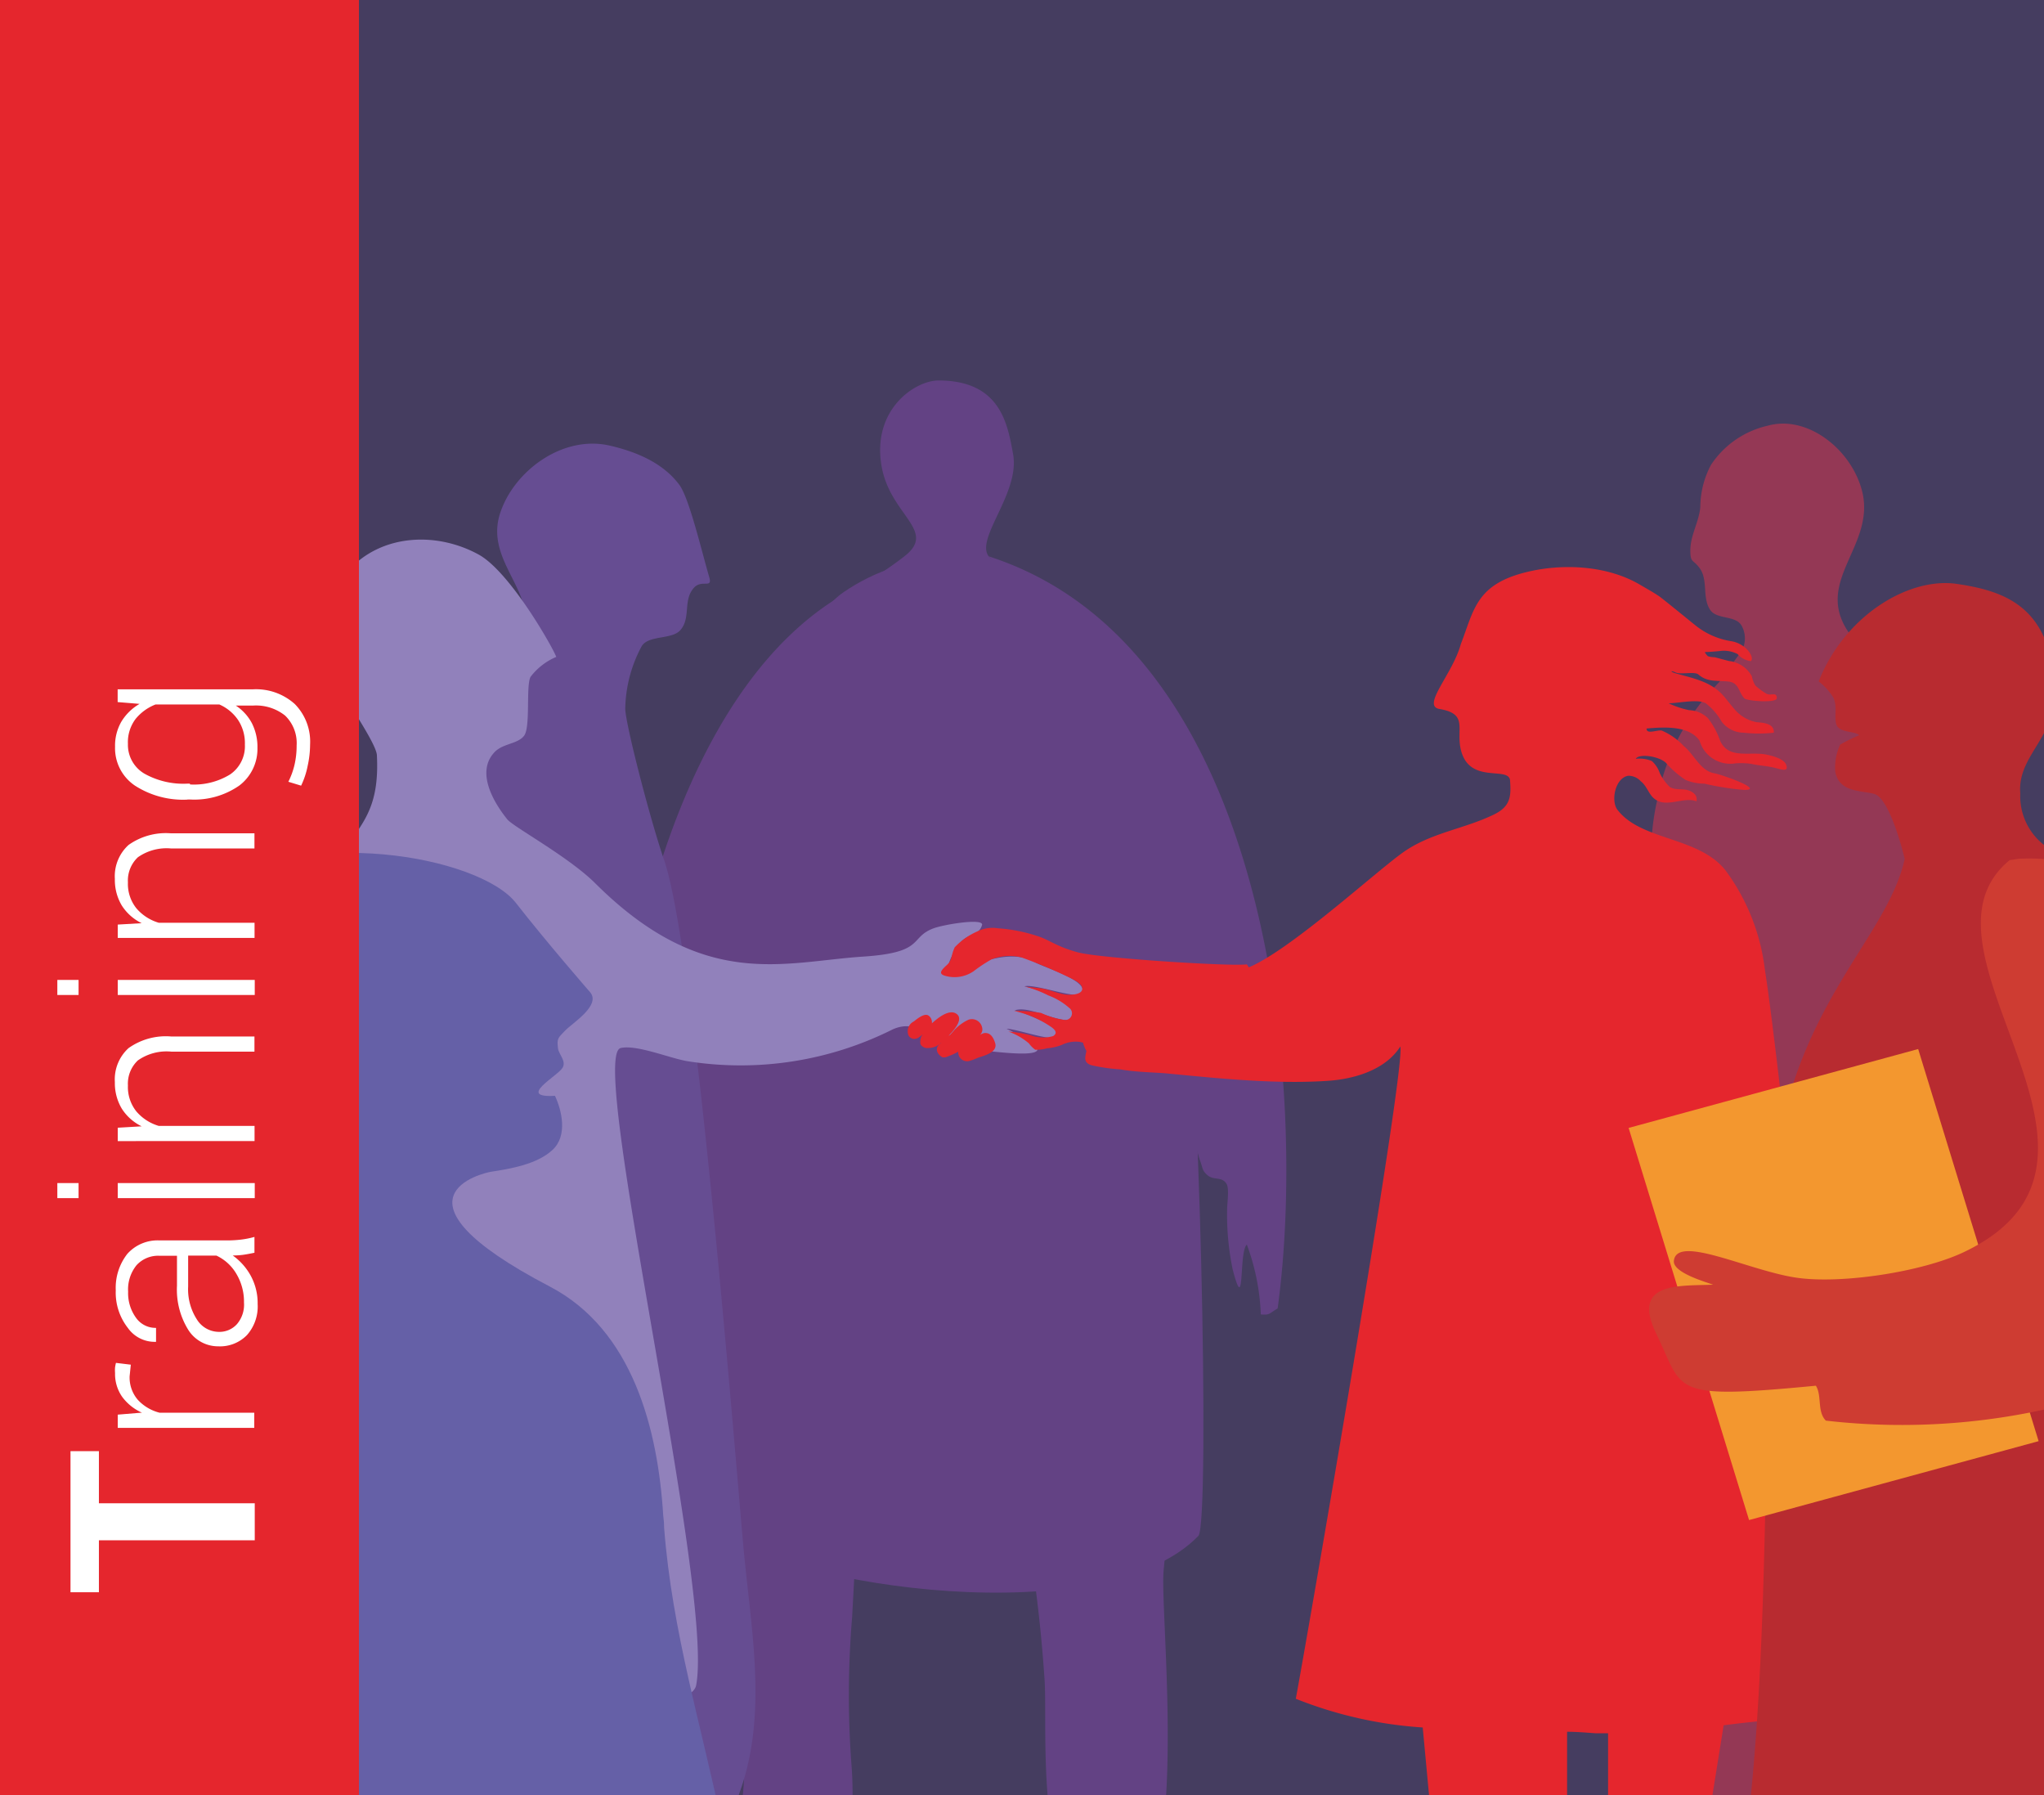 <svg id="_2" data-name="2" xmlns="http://www.w3.org/2000/svg" viewBox="0 0 205 180"><rect x="0" y="0" width="205" height="180" fill="#333333" stroke="none"/><defs><style>.cls-1{fill:#453d60;}.cls-2{fill:#634284;}.cls-3{fill:#664d92;}.cls-4{fill:#943855;}.cls-5{fill:#9181bb;}.cls-6{fill:#e5262d;}.cls-7{fill:#6560a7;}.cls-8{fill:#b82b30;}.cls-9{fill:#f3972f;}.cls-10{fill:#ce3c32;}.cls-11{fill:#fff;}</style></defs><title>alt bottom-b-resimleri</title><rect class="cls-1" x="22.38" y="-1" width="183.14" height="183.64"/><path class="cls-2" d="M119.43,105.7c0.74-14.21.27-34.26-10-42.76-3.88-3.21-7.5-5.07-10-6.89-2.13-1.58,2.91-6.4,2.18-10.49-0.56-3.15-1.32-7.39-7.47-7.41-2.37,0-6.72,2.91-5.72,8.62,0.87,4.91,5.6,6.44,2.3,9-2.92,2.3-6.84,4.3-9.79,6.86-4.09,3.58-5.15,6.19-5.39,11.54-0.17,3.35-.11,6.71-0.34,10.06-1.06,14.84-2.2,29.29-2.63,44.16-0.46,15.55-.2,31.44,2,46.85a26.75,26.75,0,0,1-.27,6.26c3.72,0,7.43.3,11.15,0.39A36.7,36.7,0,0,0,85.4,177a94.29,94.29,0,0,1,.06-14.82c0.5-8.71.66-17.58,3.44-26,0.7-2.09,2.11-5.5,4.67-5.93,6.29-.67,6.72,10.41,7.77,15a145.18,145.18,0,0,1,3.43,23.3c0.15,2.47-.13,8,0.46,13.16a31.38,31.38,0,0,1,5.2.29,29.74,29.74,0,0,0,6.38-.09c0.85-9.26-.36-21.64-0.11-24.37C118.28,140.5,118.53,122.87,119.43,105.7Z"/><path class="cls-2" d="M118.47,92.74c-1.51-7.56-.17-22.69-5.06-27.55C101,52.91,90.65,55.25,84.62,59.37,79,63.21,74.81,79.62,73.32,85.87l0.21,0.64c-3.11,14.55-5.76,64.63-3,66.56,9.07,6.35,40.3,10.61,49.66.94C121.4,152.79,120.29,101.87,118.47,92.74Z"/><path class="cls-2" d="M87.23,58.28c-23.1,9.94-28.88,55.56-24.92,75.19,0.83,0.48.75,0.7,1.68,0.6a22.78,22.78,0,0,1,1.41-7c0.84,0.7.16,7.38,1.42,2.49a26.47,26.47,0,0,0,.57-6c0-.62-0.25-2.09.06-2.6,0.46-.74,1.26-0.31,1.87-0.81s0.47-.66.81-1.6a26.13,26.13,0,0,0,1-4.81c0.72-4.6,2.62-9.36,3.93-13.82,1.62-5.56,3.09-11.18,5.19-16.59,2-5.25,2.73-8.82-.65-13"/><path class="cls-2" d="M99.14,55.78c28.39,9.12,32,53.44,29,75.42-0.83.48-.75,0.69-1.69,0.6a22.4,22.4,0,0,0-1.4-7c-0.83.71-.15,7.38-1.42,2.49a27,27,0,0,1-.56-6c0-.61.24-2.1-0.06-2.59-0.47-.75-1.27-0.33-1.87-0.83s-0.47-.66-0.82-1.6a26.29,26.29,0,0,1-1-4.8c-0.72-4.61-2.63-9.36-3.93-13.83-1.61-5.57-3.08-11.19-5.19-16.59s-2.73-8.82.66-13"/><path class="cls-3" d="M62.71,71a13.67,13.67,0,0,1,1.64-6.19c0.69-1.16,3.05-.64,3.9-1.64,1.07-1.26.21-3,1.37-4.26,0.79-.83,1.87.16,1.51-1.05-0.75-2.54-2-7.91-3-9.25-1.62-2.17-4.23-3.29-6.94-3.92-4.74-1.11-9.59,2.51-11,6.68-2.09,6.07,6.84,9.41-.38,15.39-2.35,1.95-5.32,3.17-7.32,5.62a24.75,24.75,0,0,0-5,10.15c-3.1,13.77-6.39,31-6.43,45.07a329.82,329.82,0,0,0,5.71,62.56c11.14-1.64,22.1-4,33.73-3.76,7.33-9.48,5.2-19.83,4.16-30.24-0.67-6.71-4.74-59.82-8-69.76C65.2,82.2,62.65,72.29,62.71,71Z"/><path class="cls-4" d="M170.41,70.71a22.7,22.7,0,0,0-4.23,9.64c-1.68,7.5.73,14.38,1,21.86,0.35,8.22-.93,16.41-0.92,24.62,0,9,.69,18.34-0.06,27.34-0.86,10.41-2.61,20.75,3.35,30.24,9.48-.18,18.42,2.14,27.49,3.8a402.53,402.53,0,0,0,4.76-62.56c0-14.09-2.67-31.3-5.17-45.08a27.31,27.31,0,0,0-4.08-10.16c-1.63-2.46-4-3.68-6-5.63-5.88-6,1.86-9.64.16-15.71-1.17-4.17-5.56-7.48-9.43-6.38a9.26,9.26,0,0,0-5.67,3.91,9.1,9.1,0,0,0-1.08,4.25c-0.14,1.52-1,2.82-1,4.34,0,1.26.25,0.88,0.89,1.72,0.95,1.22.25,3,1.11,4.26,0.69,1,2.62.48,3.18,1.64a2.61,2.61,0,0,1-.08,2.54c-1.39,1.79-1.41,2.32-3,3.87A18.33,18.33,0,0,0,170.41,70.71Z"/><path class="cls-5" d="M107.83,102.17c0.73-1.35-3.65-3-5.09-3.26,0.88-.33,5.3,1.33,5.74.71,0.9-1.25-3.85-2.64-4.65-3.12-4-2.41-11,3.77-7.93-1.42,1-1.7,2.21-1.06,2.59-2.32,0.22-.73-3.86-0.06-4.9.34-2.42.93-.79,2.41-7,2.82-8,.52-16,3.49-26.88-7.34-2.7-2.69-8.22-5.66-8.83-6.42-1.42-1.76-3.09-4.68-1.37-6.64,0.84-1,2.38-.87,3.05-1.74s0.17-5,.65-5.91a6.35,6.35,0,0,1,2.58-2c-0.37-1-4.66-8.55-7.78-10.26-4.18-2.3-9.72-2.1-13.06,1.59-2.37,2.61-2.6,5.48-2.27,8.86,0.17,1.66,5,8.09,5.12,9.65,0.5,9.82-5.72,6.8-9.8,24.83-1.59,7,6.29,72,14.91,71.5,4.44-.26,26.23.55,26.91-3.06,1.82-9.56-10.91-63.13-7.57-63.89,1.64-.38,5.1,1.1,6.83,1.34a34,34,0,0,0,20.31-3.14c3.07-1.55,5.05,2.08,8.51,2,1.19,0,11.05,1.63,3.05-2.13,1.13,0,5.28,1.61,5.67.64,0.44-.43-4.26-2.47-4.87-2.48C103.31,100.74,106.31,102.82,107.83,102.17Z"/><path class="cls-6" d="M99.81,104.6c-0.29-.95-0.76-1.07-1.15-1a1.41,1.41,0,0,0-.38.18,0.76,0.76,0,0,0,.22-0.75,1.05,1.05,0,0,0-1.34-.79,4.43,4.43,0,0,0-1.4,1l-0.22.25-0.22.25-0.2.14,0.13-.14c0.4-.43,1.43-1.55.68-2.08s-1.93.48-2.4,0.89l-0.07.06a0.82,0.82,0,0,0-.37-0.8c-0.44-.22-1.14.38-1.45,0.62a1.09,1.09,0,0,0-.53,1.37,0.65,0.65,0,0,0,.8.34,0.87,0.87,0,0,0,.25-0.12,4.07,4.07,0,0,0,.37-0.31,1.33,1.33,0,0,0-.21,1,0.79,0.79,0,0,0,.59.38,2.28,2.28,0,0,0,.78-0.1,1.7,1.7,0,0,0,.64-0.38l0.15-.05A0.89,0.89,0,0,0,94,105a0.7,0.7,0,0,0,.09.63,1.13,1.13,0,0,0,.45.39,0.93,0.93,0,0,0,.57-0.11,5.47,5.47,0,0,0,1-.46,0.39,0.39,0,0,0,0,.18,0.89,0.89,0,0,0,1.13.75,6.6,6.6,0,0,0,.85-0.32C98.64,105.87,100.09,105.54,99.81,104.6Z"/><path class="cls-7" d="M66.61,153.23q0-.61-0.09-1.23c-0.53-8.69-3.06-18.66-11.39-23-17.23-9-6.54-11.4-5.91-11.5,2-.31,4.63-0.75,6.19-2.19s0.92-4,.25-5.43c-3.92.23,0.33-2,.78-2.84,0.36-.68-0.4-1.29-0.48-1.94-0.11-1,0-1,.71-1.75s3.61-2.52,2.53-3.84c0,0-4.36-5-7.48-9-3.73-4.7-21.52-7.81-30.38-1.19-1.3,1,4.57,93.71.16,94.56,13.75-2.66,36.83.24,51-.5C70.33,172.91,67.42,163.67,66.61,153.23Z"/><path class="cls-6" d="M177,97.2a20.82,20.82,0,0,0-4-10c-2.74-3.33-8.42-2.91-10.78-6-0.67-.86-0.26-3.17,1.07-3.41a1.66,1.66,0,0,1,1.27.55c0.62,0.48.79,1.3,1.35,1.74,1.22,1,2.91-.24,4.24.27a0.92,0.92,0,0,0-.08-0.59,1.33,1.33,0,0,0-.66-0.48c-0.61-.25-1.36,0-1.94-0.37a4.83,4.83,0,0,1-1-1.38,2.93,2.93,0,0,0-.8-1.22,3.22,3.22,0,0,0-1.61-.22c0.26-.52,2.2-0.32,3,0.38a9.74,9.74,0,0,0,2,1.74,5,5,0,0,0,1.88.37,27.83,27.83,0,0,0,4,.63c2.08,0-2.24-1.54-3-1.67-1.42-.25-2-1.87-3.1-2.76a6.38,6.38,0,0,0-2.17-1.52c-0.43-.11-1.55.43-1.53-0.21,1.67-.14,4.24-0.34,5.32,1.23a3.2,3.2,0,0,0,3.61,2.26,7.34,7.34,0,0,1,1.6.06c0.75,0.17,1.33.18,2.1,0.34s1.7,0.59,1.36-.28c-0.22-.57-1.39-0.88-2-1-1.65-.32-3.73.49-4.6-1.35a7.86,7.86,0,0,0-1.24-2.3,2.87,2.87,0,0,0-1.89-.8,9.35,9.35,0,0,1-2.05-.69c0.93,0,2.94-.46,3.73,0a6.42,6.42,0,0,1,1.61,1.87,2.81,2.81,0,0,0,2.21,1.08,13.24,13.24,0,0,0,3,0c0.06-.91-1-1-1.69-1.05A3.79,3.79,0,0,1,174,71.16c-0.42-.47-0.8-1-1.17-1.41-1.26-1.44-3.08-1.74-4.83-2.25-0.51-.15-0.46-0.31.05-0.07s1.92-.13,2.3.21c0.89,0.79,1.92.58,3,.7s1,1.05,1.59,1.68c0.3,0.29,3.25.49,3.26,0,0-.75-0.65-0.13-1.15-0.53a6.23,6.23,0,0,1-1-.75,2.8,2.8,0,0,1-.35-0.93,3,3,0,0,0-2.3-1.53c-0.48-.12-1-0.27-1.44-0.38a2.28,2.28,0,0,1-.67-0.1s-0.4-.41-0.26-0.42c0.44,0,1.51-.1,1.53-0.11a3,3,0,0,1,1.72.32,2,2,0,0,0,1.32.7c0.41-.37-0.5-1.78-2-2a7.62,7.62,0,0,1-3.35-1.42c-0.4-.3-3.34-2.72-3.82-3.06s-1.27-.78-1.9-1.15c-3.26-1.95-7.72-2.19-11.37-1.31-5.14,1.24-5.32,3.81-6.65,7.24-0.82,3-3.9,6.11-2.2,6.49,3,0.49,1.7,1.95,2.2,4.08,0.82,3.46,4.6,1.7,4.93,3,0.13,1.64.1,2.69-1.62,3.52-3,1.46-6.31,1.81-9.1,3.79S129.39,95.28,125.24,97a1.81,1.81,0,0,0-.19-0.3c-1.69.22-15-.63-17-1.22-2.21-.61-2.82-1.27-4.13-1.66a16.12,16.12,0,0,0-3.86-.74,3.36,3.36,0,0,0-1.94.27,7.06,7.06,0,0,0-2.37,1.64c-0.4.86-.22,1.26-0.78,1.77s-0.87.86-.24,1.07a3.39,3.39,0,0,0,2.9-.43,15.1,15.1,0,0,1,1.81-1.2,5.05,5.05,0,0,1,3-.2,50,50,0,0,1,5,2.11c0.37,0.2,1.14.55,1.1,1.07s-1,.6-1.51.56c-0.94-.08-1.8-0.54-2.72-0.65-0.5-.06-1-0.1-1.5-0.16a11.32,11.32,0,0,1,2.32.88,6.67,6.67,0,0,1,2.1,1.25,0.67,0.67,0,0,1-.48,1.21,8.44,8.44,0,0,1-2.34-.7,14.43,14.43,0,0,0-2.71-.2,10.51,10.51,0,0,1,3.52,1.47c0.41,0.26,1,.68.4,1.05a3.58,3.58,0,0,1-2.25-.08,12.34,12.34,0,0,0-2.23-.37,6.51,6.51,0,0,1,2.05,1.18,2.93,2.93,0,0,0,.64.64,3.75,3.75,0,0,0,1.16-.14,5.32,5.32,0,0,0,1.54-.36,3.1,3.1,0,0,1,1.8-.28,1.26,1.26,0,0,1,.32.1c0,0.08,0,.15.06,0.24a2.67,2.67,0,0,0,.25.56c-0.1.55-.37,1.18,0.53,1.44a18.47,18.47,0,0,0,2.87.41c1.62,0.29,3.42.29,4.71,0.41,5.17,0.5,11,1.1,16.21.73,2.62-.19,5.69-1.11,7.16-3.43,0.6,2.08-9.64,61-10.48,65.4a41.55,41.55,0,0,0,12.73,2.88l1.12,12h13.36V173.65c0.94,0,1.89.08,2.84,0.15,0.39,0,.82,0,1.27,0v10.87H171L172.87,173a117.18,117.18,0,0,1,11.75-.93C184.94,166.52,178.46,106.12,177,97.2Z"/><path class="cls-6" d="M170.27,64.47h-0.09S170.18,64.43,170.27,64.47Z"/><path class="cls-8" d="M175.28,183c5.18,1,26.82,1.8,33.73,2.35-3.61-34.84,1-97.65-1-98.54,0.14-.06.18-0.13,0-0.21-0.43-.23-0.81-0.44-1.17-0.66-0.63-.45-1.26-0.88-1.91-1.27a6.22,6.22,0,0,1-2.31-5.12c-0.32-4,4-5.71,3.47-11.26-0.76-7.33-4.76-9-9.83-9.74-4.72-.7-11.19,3.05-13.86,9.78A5.84,5.84,0,0,1,183.9,70c0.37,0.9.07,1.68,0.24,2.53,0.22,1,1.8.72,2.33,1.19a18,18,0,0,0-1.91.94,5.46,5.46,0,0,0-.5,2.69c0.37,2.1,2.53,1.9,3.89,2.25,1.53,0.38,2.88,5.68,3.08,6.52-1.9,8.72-12.94,15.86-13.46,36.29C177,142.26,177.38,165.09,175.28,183Z"/><polygon class="cls-9" points="204.46 144.51 175.42 152.42 163.34 113.1 192.38 105.19 204.46 144.51"/><path class="cls-10" d="M202.46,86.11l-0.91.14c-11.08,9.12,14.73,30.09-4.56,39.29-4.17,2-12.48,3.28-17,2.55-4.8-.77-11.81-4.31-12.11-1.67-0.14,1.22,3.36,2.17,3.93,2.4-3.51.14-8.23-.28-5.69,4.93,2.81,5.76,1.2,6.62,16,5.2,0.63,1,.1,2.58,1,3.5a66.78,66.78,0,0,0,25.31-1.95V86.66A21.48,21.48,0,0,0,202.46,86.11Z"/><rect class="cls-6" width="36" height="180"/><path class="cls-11" d="M9.92,145.51v5.23H25.55v3.71H9.92v5.21H7.07V145.51H9.92Z"/><path class="cls-11" d="M13.12,136.84L13,138a3.44,3.44,0,0,0,.81,2.35,4.44,4.44,0,0,0,2.21,1.31h9.48v1.52H11.81v-1.33l2.29-.19h0.15a5,5,0,0,1-2-1.6,4,4,0,0,1-.71-2.39,3.44,3.44,0,0,1,0-.56,4.15,4.15,0,0,1,.09-0.45Z"/><path class="cls-11" d="M25.55,125.61q-0.7.15-1.21,0.22a8.24,8.24,0,0,1-1,.06,6.06,6.06,0,0,1,1.79,2,5.74,5.74,0,0,1,.71,2.86,4.32,4.32,0,0,1-1.07,3.12A3.77,3.77,0,0,1,21.89,135a3.54,3.54,0,0,1-3-1.64,7.65,7.65,0,0,1-1.14-4.44v-3H16a2.93,2.93,0,0,0-2.31.95,3.86,3.86,0,0,0-.84,2.65,4.21,4.21,0,0,0,.8,2.63,2.39,2.39,0,0,0,2,1v1.4l-0.08,0a3.29,3.29,0,0,1-2.75-1.4,5.74,5.74,0,0,1-1.21-3.76,5.52,5.52,0,0,1,1.16-3.66A4.07,4.07,0,0,1,16,124.38h6.75a11.75,11.75,0,0,0,1.41-.08,8.89,8.89,0,0,0,1.36-.27v1.59Zm-1.08,5a5.44,5.44,0,0,0-.77-2.89,4.56,4.56,0,0,0-2-1.82H18.87V129a5.58,5.58,0,0,0,.88,3.31,2.61,2.61,0,0,0,2.19,1.24,2.36,2.36,0,0,0,1.82-.77A3,3,0,0,0,24.47,130.6Z"/><path class="cls-11" d="M7.88,118.63v1.51H5.75v-1.51H7.88Zm17.67,0v1.51H11.81v-1.51H25.55Z"/><path class="cls-11" d="M11.81,113.08l2.4-.14a4.89,4.89,0,0,1-2-1.78,5,5,0,0,1-.69-2.66,4.23,4.23,0,0,1,1.37-3.4,6.45,6.45,0,0,1,4.26-1.17h8.37v1.52H17.18a5,5,0,0,0-3.35.88,3.2,3.2,0,0,0-1,2.51,3.92,3.92,0,0,0,.85,2.61,4.7,4.7,0,0,0,2.25,1.45h9.6v1.52H11.81v-1.35Z"/><path class="cls-11" d="M7.88,98.26v1.51H5.75V98.26H7.88Zm17.67,0v1.51H11.81V98.26H25.55Z"/><path class="cls-11" d="M11.81,92.71l2.4-.14a4.89,4.89,0,0,1-2-1.78,5,5,0,0,1-.69-2.66,4.23,4.23,0,0,1,1.37-3.4,6.45,6.45,0,0,1,4.26-1.17h8.37v1.52H17.18a5,5,0,0,0-3.35.88,3.2,3.2,0,0,0-1,2.51,3.92,3.92,0,0,0,.85,2.61,4.7,4.7,0,0,0,2.25,1.45h9.6v1.52H11.81V92.71Z"/><path class="cls-11" d="M18.8,80.18a8.91,8.91,0,0,1-5.26-1.4,4.52,4.52,0,0,1-2-3.9,4.81,4.81,0,0,1,.64-2.53A5.13,5.13,0,0,1,14,70.58l-2.2-.18V69.12H25.37a5.81,5.81,0,0,1,4.19,1.47,5.37,5.37,0,0,1,1.54,4.08,10,10,0,0,1-.24,2.11,8.25,8.25,0,0,1-.66,2l-1.28-.39a7.69,7.69,0,0,0,.62-1.71,8.51,8.51,0,0,0,.21-1.93,3.83,3.83,0,0,0-1.16-3,4.68,4.68,0,0,0-3.21-1H23.65a4.82,4.82,0,0,1,1.61,1.76,5.25,5.25,0,0,1,.56,2.49A4.6,4.6,0,0,1,24,78.77a7.9,7.9,0,0,1-4.91,1.4H18.8Zm0.27-1.52a6.92,6.92,0,0,0,4-1,3.42,3.42,0,0,0,1.49-3,4.22,4.22,0,0,0-.68-2.46A4.4,4.4,0,0,0,22,70.64H15.6a4.83,4.83,0,0,0-2,1.45,3.86,3.86,0,0,0-.77,2.49,3.35,3.35,0,0,0,1.66,3,8,8,0,0,0,4.28,1h0.27Z"/></svg>